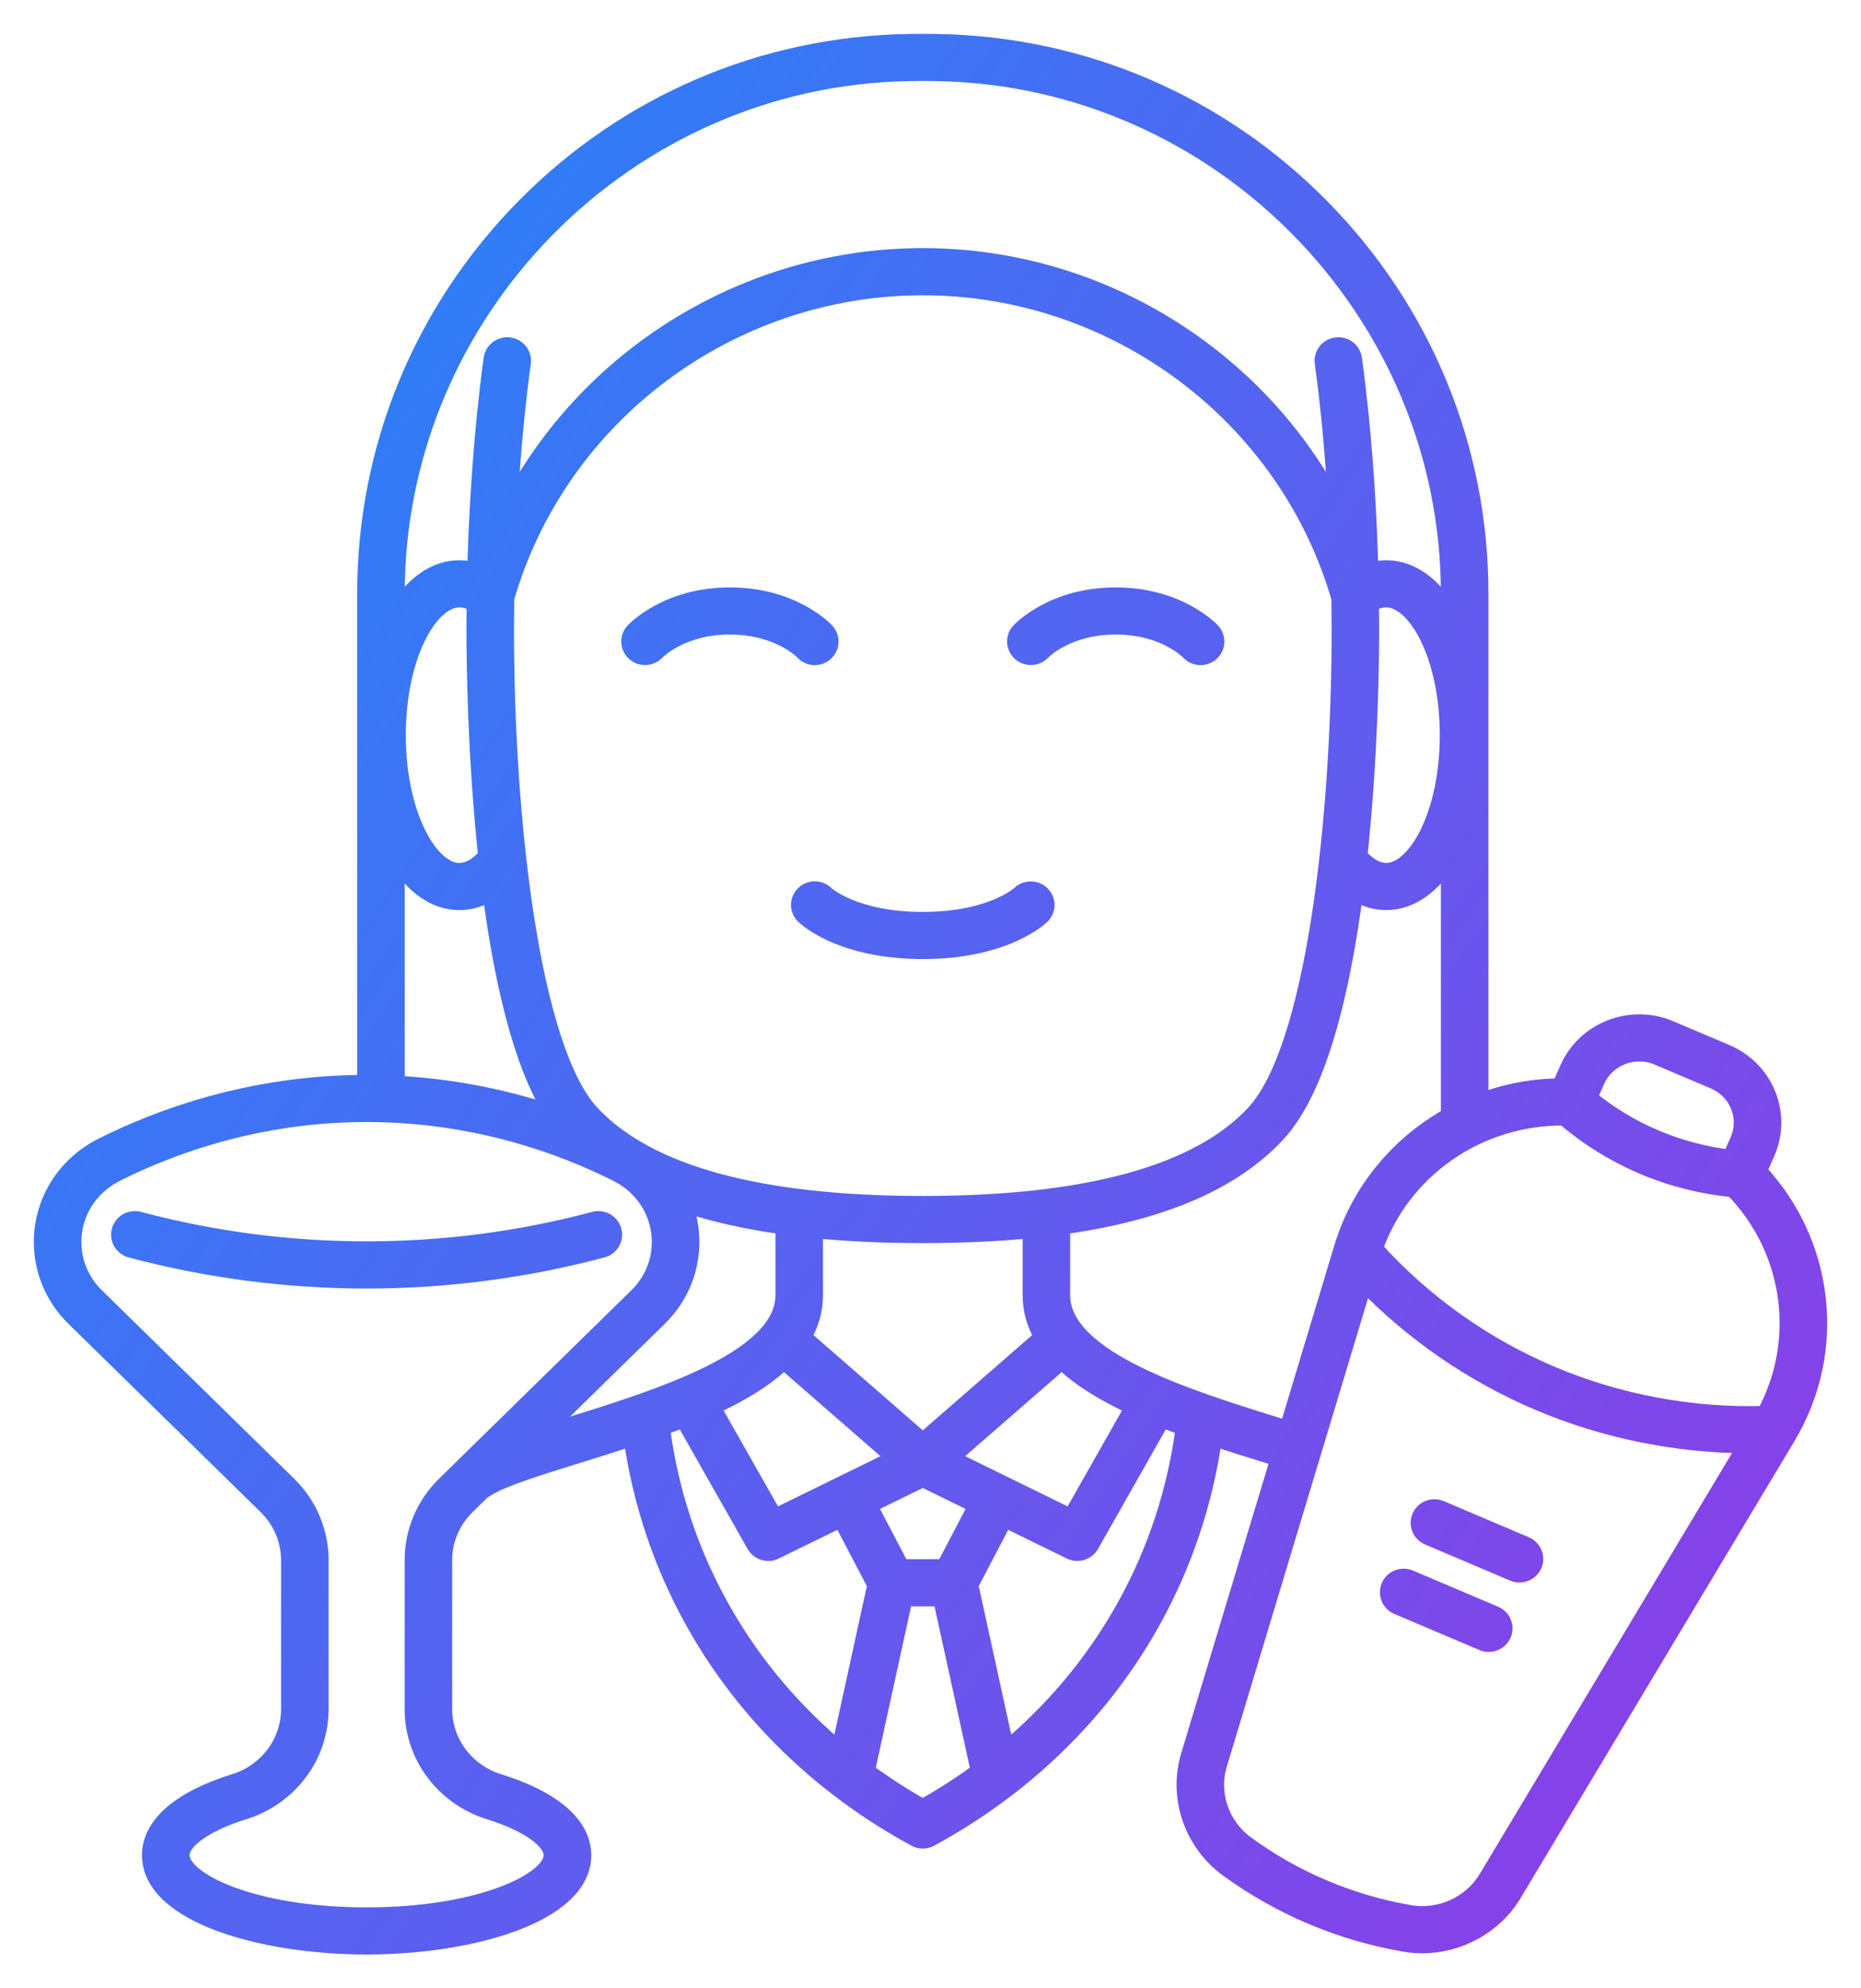 <svg width="44" height="47" viewBox="0 0 44 47" fill="none" xmlns="http://www.w3.org/2000/svg">
<path d="M14.497 29.092C14.549 29.282 14.434 29.478 14.241 29.53C12.425 30.013 10.55 30.258 8.668 30.258C6.786 30.258 4.911 30.013 3.094 29.53C2.901 29.478 2.787 29.282 2.839 29.092C2.891 28.901 3.09 28.789 3.283 28.84C5.038 29.307 6.849 29.543 8.668 29.543C10.486 29.543 12.298 29.307 14.053 28.84C14.246 28.789 14.444 28.901 14.497 29.092ZM41.573 27.682C43.178 29.394 43.464 31.947 42.254 33.965L35.783 44.76C35.33 45.516 34.498 45.971 33.627 45.971C33.485 45.971 33.342 45.959 33.2 45.934C32.443 45.803 31.703 45.585 30.999 45.286C30.305 44.991 29.644 44.617 29.034 44.173C28.191 43.558 27.823 42.484 28.119 41.501L30.24 34.47C30.164 34.446 30.088 34.422 30.011 34.398C29.584 34.266 29.139 34.128 28.695 33.98C28.478 35.507 27.993 36.958 27.25 38.301C25.743 41.022 23.559 42.604 21.992 43.452C21.938 43.481 21.878 43.496 21.818 43.496C21.758 43.496 21.698 43.481 21.644 43.452C20.077 42.604 17.893 41.022 16.386 38.301C15.643 36.958 15.159 35.507 14.941 33.98C14.497 34.128 14.053 34.266 13.626 34.398C12.739 34.674 11.901 34.934 11.525 35.163C11.481 35.19 11.438 35.218 11.396 35.245L11.035 35.599C10.684 35.942 10.491 36.398 10.491 36.884V40.397C10.491 41.193 11.015 41.89 11.795 42.132C13.074 42.529 13.779 43.141 13.779 43.854C13.779 45.248 11.145 46 8.668 46C6.19 46 3.557 45.248 3.557 43.854C3.557 43.141 4.261 42.529 5.54 42.132C6.32 41.89 6.845 41.193 6.845 40.397V36.884C6.845 36.398 6.651 35.942 6.301 35.599L1.758 31.149C1.269 30.67 1 30.034 1 29.357C1 28.403 1.541 27.538 2.411 27.099C3.758 26.421 5.932 25.613 8.645 25.608V14.031C8.645 10.604 9.973 7.365 12.385 4.909C14.805 2.446 18.037 1.059 21.487 1.003C21.706 0.999 21.93 0.999 22.149 1.003C25.599 1.059 28.831 2.446 31.251 4.909C33.663 7.365 34.991 10.604 34.991 14.031V26.046C35.586 25.821 36.225 25.696 36.887 25.69L37.078 25.258C37.48 24.35 38.56 23.931 39.486 24.325L40.811 24.887C41.261 25.079 41.609 25.431 41.788 25.879C41.967 26.325 41.958 26.812 41.764 27.252L41.573 27.682ZM37.561 25.952C38.035 26.342 38.562 26.662 39.132 26.904C39.702 27.146 40.302 27.305 40.918 27.377L41.1 26.966C41.217 26.702 41.222 26.409 41.114 26.141C41.006 25.871 40.797 25.659 40.525 25.543L39.2 24.981C38.639 24.742 37.984 24.995 37.742 25.544L37.561 25.952ZM9.369 14.031V14.473C9.757 13.831 10.278 13.443 10.859 13.443C10.989 13.443 11.119 13.462 11.247 13.499C11.278 12.33 11.357 10.793 11.544 9.192C11.572 8.952 11.602 8.713 11.634 8.481C11.661 8.286 11.844 8.148 12.041 8.175C12.239 8.201 12.378 8.381 12.351 8.577C12.32 8.804 12.291 9.038 12.263 9.273C12.152 10.231 12.079 11.166 12.032 12.011C13.88 8.429 17.65 6.065 21.818 6.065C25.986 6.065 29.756 8.429 31.604 12.011C31.557 11.166 31.485 10.231 31.373 9.273C31.345 9.038 31.316 8.804 31.284 8.577C31.258 8.381 31.396 8.201 31.595 8.175C31.794 8.148 31.975 8.286 32.002 8.481C32.034 8.713 32.064 8.952 32.092 9.192C32.279 10.793 32.358 12.33 32.389 13.499C32.517 13.462 32.647 13.443 32.776 13.443C33.358 13.443 33.879 13.831 34.267 14.473V14.031C34.267 7.349 28.826 1.825 22.137 1.717C21.925 1.713 21.71 1.713 21.499 1.717C14.81 1.825 9.369 7.349 9.369 14.031ZM23.102 35.579L21.818 34.95L20.534 35.579L21.308 37.057H22.328L23.102 35.579ZM16.829 33.254L18.313 35.87L21.175 34.468L18.531 32.166C18.098 32.587 17.503 32.943 16.829 33.254ZM25.323 35.87L26.807 33.254C26.134 32.943 25.538 32.587 25.105 32.166L22.461 34.468L25.323 35.87ZM24.378 30.616V29.067C23.593 29.145 22.741 29.184 21.818 29.184C20.895 29.184 20.043 29.145 19.258 29.067V30.616C19.258 30.978 19.157 31.306 18.981 31.605L21.818 34.075L24.655 31.605C24.479 31.305 24.378 30.978 24.378 30.616ZM29.663 26.314C31.059 24.808 31.684 19.483 31.684 14.873C31.684 14.666 31.682 14.419 31.678 14.14C30.423 9.804 26.375 6.78 21.818 6.78C17.261 6.78 13.213 9.804 11.958 14.14C11.954 14.419 11.952 14.666 11.952 14.873C11.952 19.483 12.577 24.808 13.973 26.314C15.299 27.745 17.938 28.47 21.818 28.47C25.697 28.47 28.337 27.745 29.663 26.314ZM11.228 14.873C11.228 14.697 11.229 14.494 11.232 14.267C11.11 14.196 10.98 14.157 10.859 14.157C10.167 14.157 9.395 15.48 9.395 17.378C9.395 19.276 10.167 20.599 10.859 20.599C11.122 20.599 11.345 20.419 11.506 20.235C11.252 17.863 11.228 15.633 11.228 14.873ZM9.369 20.282V25.628C10.788 25.701 12.043 25.984 13.086 26.334C12.323 25.149 11.873 23.126 11.607 21.09C11.372 21.236 11.12 21.313 10.859 21.313C10.278 21.313 9.757 20.924 9.369 20.282ZM32.13 20.235C32.291 20.419 32.514 20.598 32.776 20.598C33.469 20.598 34.241 19.276 34.241 17.378C34.241 15.48 33.469 14.157 32.776 14.157C32.656 14.157 32.525 14.196 32.404 14.267C32.407 14.494 32.408 14.697 32.408 14.873C32.408 15.633 32.384 17.863 32.13 20.235ZM10.524 35.092L15.068 30.642C15.418 30.299 15.611 29.842 15.611 29.357C15.611 28.718 15.272 28.135 14.718 27.803C14.712 27.8 14.706 27.796 14.7 27.793C14.666 27.773 14.631 27.754 14.595 27.736C13.315 27.091 11.247 26.322 8.668 26.322C6.088 26.322 4.021 27.091 2.74 27.736C2.113 28.051 1.724 28.672 1.724 29.357C1.724 29.842 1.917 30.299 2.268 30.642L6.811 35.092C7.3 35.571 7.569 36.207 7.569 36.884V40.397C7.569 41.506 6.841 42.477 5.758 42.814C4.861 43.092 4.281 43.501 4.281 43.854C4.281 44.452 5.95 45.286 8.668 45.286C11.386 45.286 13.054 44.452 13.054 43.854C13.054 43.501 12.475 43.092 11.578 42.814C10.495 42.477 9.767 41.506 9.767 40.397V36.884C9.767 36.207 10.036 35.571 10.524 35.092ZM18.534 30.616V28.982C17.649 28.859 16.859 28.682 16.163 28.447C16.274 28.732 16.335 29.039 16.335 29.357C16.335 30.034 16.066 30.671 15.578 31.149L12.743 33.926C12.955 33.858 13.178 33.789 13.408 33.717C15.571 33.046 18.534 32.127 18.534 30.616ZM19.851 41.373L20.706 37.464L19.886 35.897L18.326 36.66C18.274 36.686 18.22 36.698 18.165 36.698C18.038 36.698 17.915 36.632 17.849 36.515L16.161 33.539C15.989 33.608 15.815 33.674 15.638 33.738C15.833 35.232 16.298 36.65 17.022 37.958C17.832 39.422 18.85 40.536 19.851 41.373ZM23.153 41.869L22.256 37.771H21.38L20.483 41.869C20.951 42.213 21.404 42.497 21.818 42.73C22.232 42.497 22.685 42.213 23.153 41.869ZM27.998 33.738C27.821 33.674 27.646 33.608 27.474 33.539L25.787 36.515C25.721 36.632 25.598 36.698 25.47 36.698C25.416 36.698 25.361 36.686 25.31 36.66L23.75 35.897L22.93 37.464L23.785 41.373C24.786 40.536 25.804 39.422 26.614 37.958C27.338 36.65 27.803 35.232 27.998 33.738ZM30.446 33.785L31.739 29.497C32.148 28.142 33.075 27.045 34.267 26.382V20.282C33.879 20.925 33.358 21.313 32.776 21.313C32.516 21.313 32.264 21.236 32.029 21.09C31.724 23.422 31.178 25.738 30.197 26.796C29.144 27.933 27.463 28.656 25.102 28.982V30.616C25.102 32.127 28.065 33.046 30.228 33.717C30.302 33.74 30.374 33.763 30.446 33.785ZM41.3 34.153C39.613 34.143 37.923 33.798 36.375 33.14C34.826 32.483 33.412 31.51 32.25 30.308L28.813 41.705C28.603 42.401 28.865 43.161 29.465 43.598C30.029 44.01 30.642 44.357 31.285 44.63C31.937 44.907 32.624 45.109 33.325 45.231C34.048 45.356 34.785 45.021 35.16 44.396L41.3 34.153ZM40.977 28.1C40.241 28.029 39.524 27.848 38.845 27.56C38.166 27.271 37.541 26.882 36.985 26.405C34.958 26.385 33.147 27.644 32.494 29.514C33.638 30.785 35.075 31.811 36.661 32.484C38.249 33.159 39.997 33.485 41.727 33.433C42.675 31.689 42.376 29.534 40.977 28.1ZM36.069 36.522L34.058 35.668C33.874 35.59 33.661 35.674 33.582 35.855C33.503 36.036 33.588 36.246 33.771 36.324L35.782 37.178C35.829 37.198 35.877 37.207 35.925 37.207C36.066 37.207 36.199 37.127 36.258 36.991C36.337 36.81 36.252 36.6 36.069 36.522ZM35.342 38.163L33.331 37.31C33.147 37.231 32.934 37.315 32.855 37.496C32.776 37.678 32.861 37.888 33.045 37.966L35.056 38.819C35.102 38.839 35.151 38.849 35.199 38.849C35.339 38.849 35.472 38.768 35.531 38.633C35.611 38.452 35.526 38.242 35.342 38.163ZM15.516 15.408C15.54 15.383 16.111 14.799 17.257 14.799C18.404 14.799 18.975 15.383 18.997 15.405C19.068 15.483 19.166 15.522 19.264 15.522C19.351 15.522 19.439 15.491 19.508 15.428C19.656 15.295 19.666 15.069 19.531 14.924C19.5 14.889 18.738 14.085 17.257 14.085C15.777 14.085 15.015 14.89 14.983 14.924C14.849 15.069 14.86 15.292 15.005 15.425C15.151 15.559 15.38 15.55 15.516 15.408ZM26.379 14.085C24.898 14.085 24.136 14.889 24.105 14.924C23.971 15.069 23.981 15.292 24.127 15.425C24.272 15.559 24.501 15.55 24.637 15.408C24.661 15.383 25.232 14.799 26.379 14.799C27.52 14.799 28.092 15.378 28.119 15.407C28.191 15.483 28.288 15.522 28.385 15.522C28.473 15.522 28.56 15.491 28.629 15.428C28.777 15.295 28.787 15.069 28.653 14.924C28.621 14.889 27.859 14.085 26.379 14.085ZM24.118 21.135C24.112 21.142 23.442 21.756 21.818 21.756C20.194 21.756 19.524 21.142 19.521 21.138C19.38 20.999 19.15 20.998 19.009 21.137C18.867 21.276 18.866 21.503 19.008 21.642C19.042 21.676 19.866 22.47 21.818 22.47C23.77 22.47 24.594 21.676 24.628 21.642C24.768 21.504 24.768 21.282 24.629 21.142C24.49 21.002 24.262 21 24.118 21.135Z" fill="url(#paint0_linear_9345_59924)" stroke="url(#paint1_linear_9345_59924)" stroke-width="0.4"/>
<defs>
<linearGradient id="paint0_linear_9345_59924" x1="17.036" y1="-38.375" x2="70.887" y2="-2.29" gradientUnits="userSpaceOnUse">
<stop stop-color="#0997FE"/>
<stop offset="1" stop-color="#8B3EE7"/>
</linearGradient>
<linearGradient id="paint1_linear_9345_59924" x1="17.036" y1="-38.375" x2="70.887" y2="-2.29" gradientUnits="userSpaceOnUse">
<stop stop-color="#0997FE"/>
<stop offset="1" stop-color="#8B3EE7"/>
</linearGradient>
</defs>
</svg>
